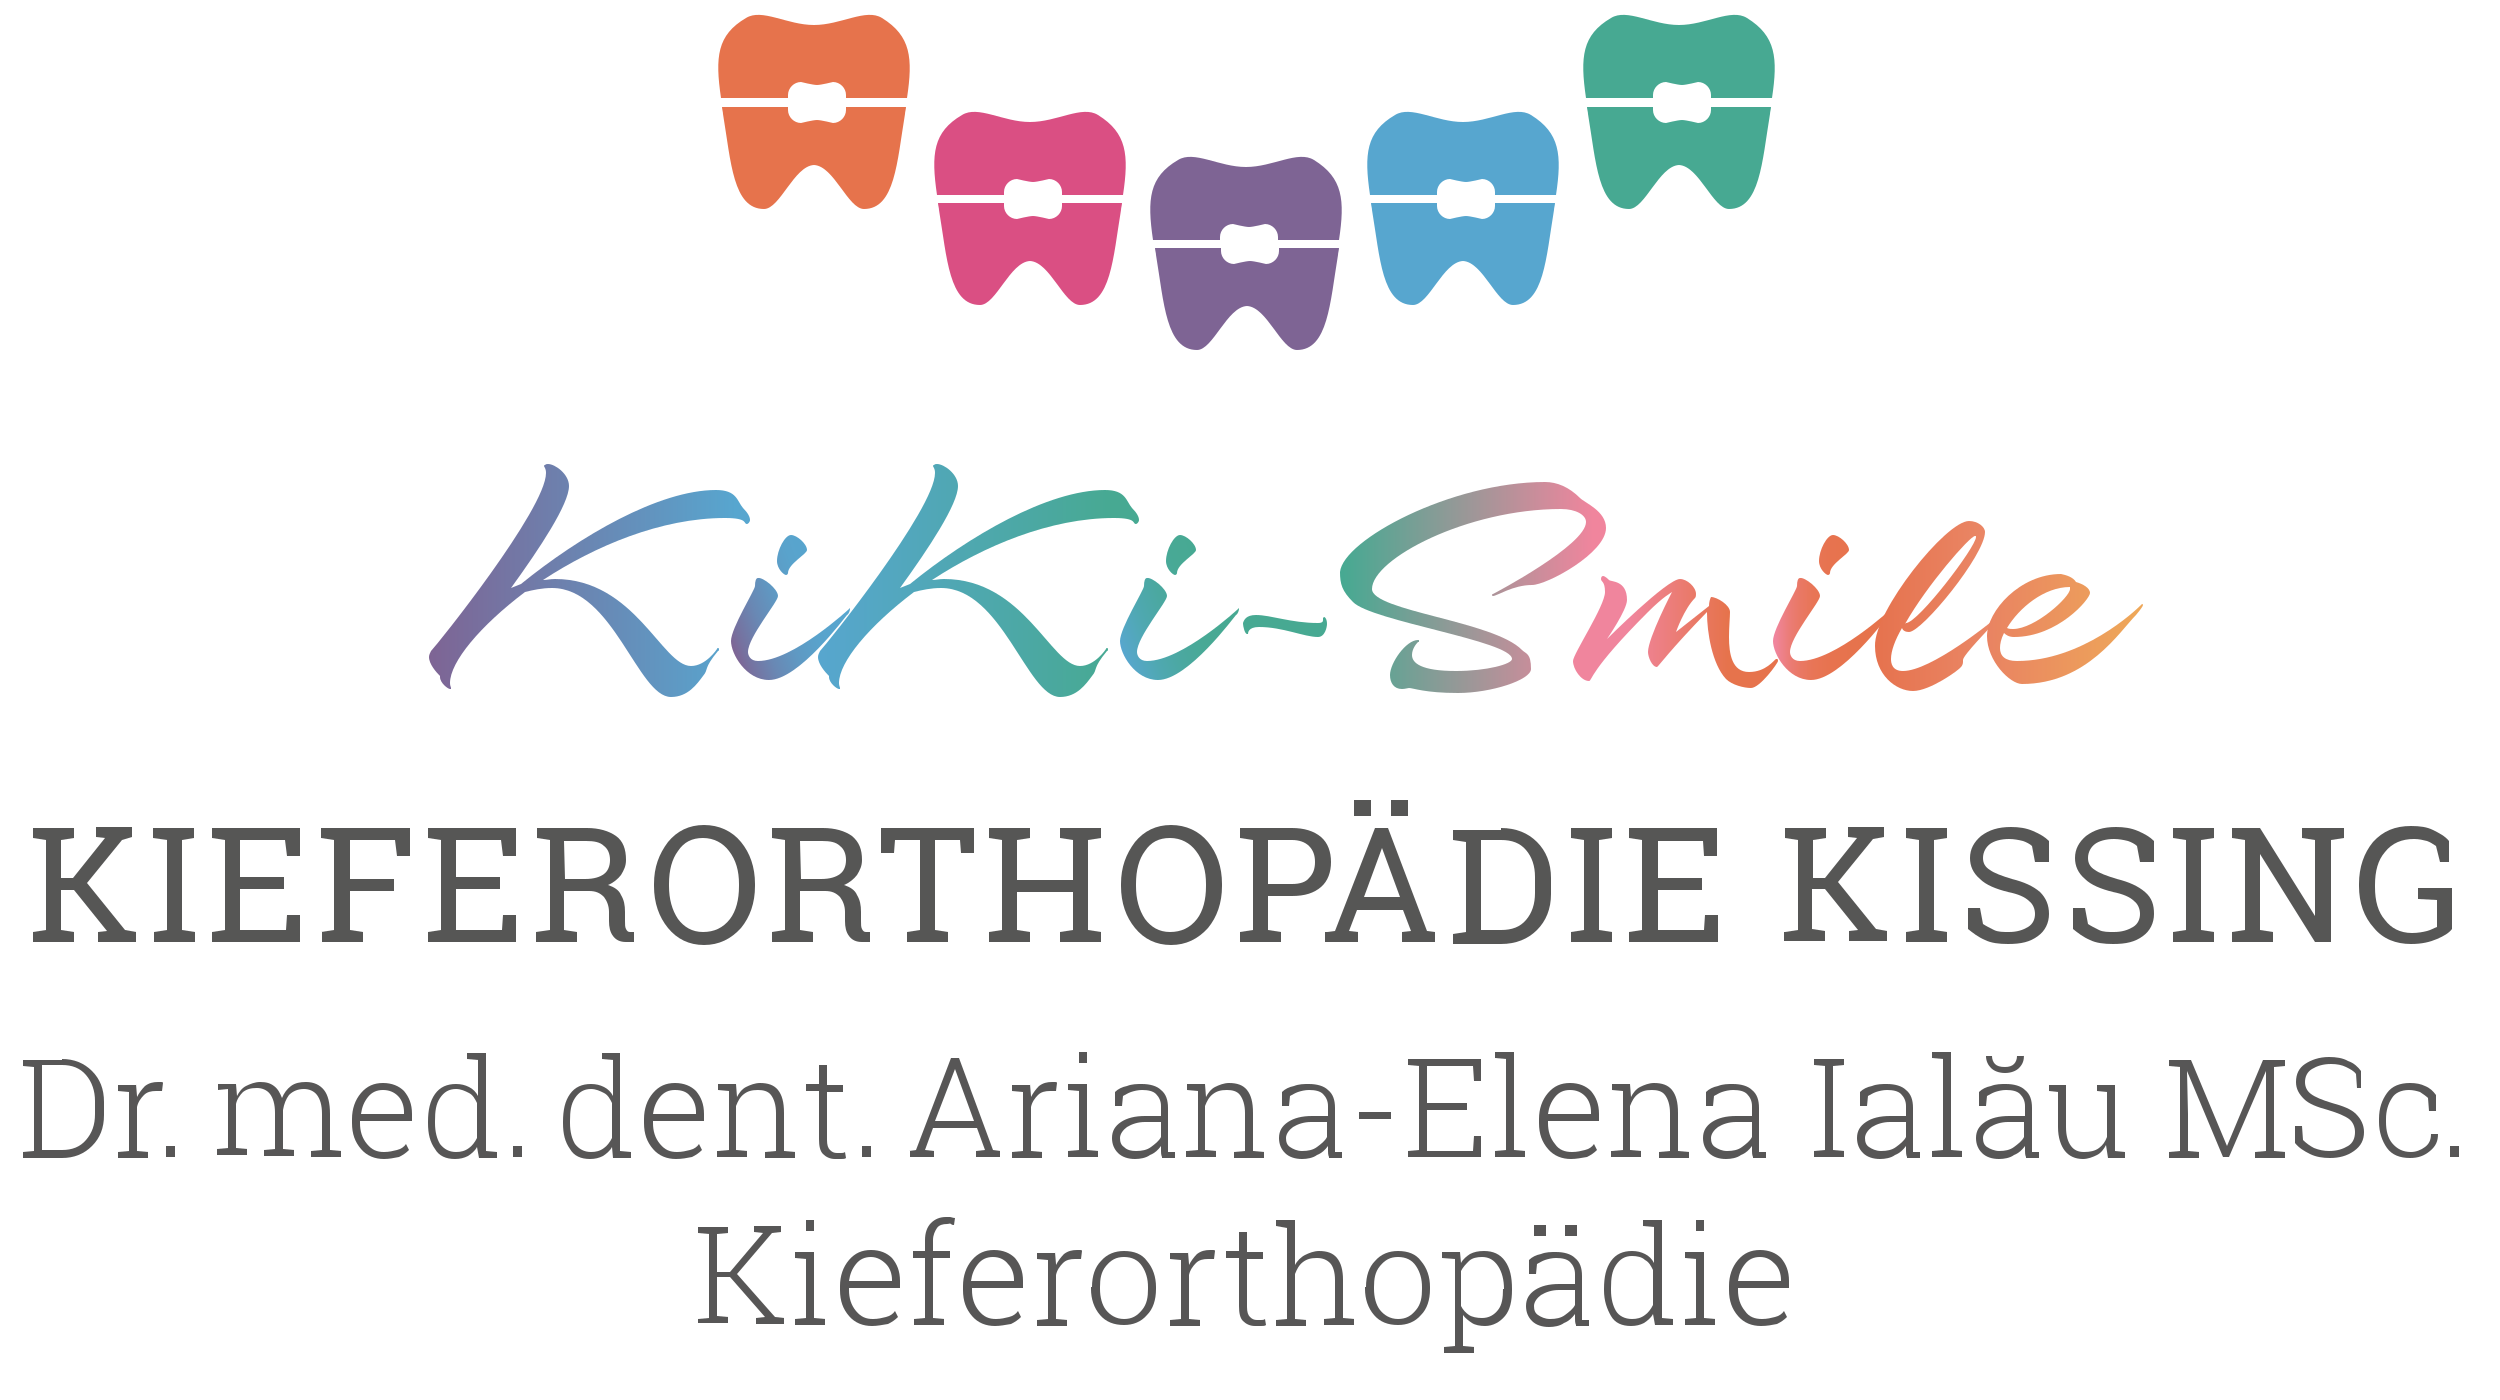 <?xml version="1.0" encoding="UTF-8"?>
<svg xmlns="http://www.w3.org/2000/svg" xmlns:xlink="http://www.w3.org/1999/xlink" version="1.1" id="uuid-6818b9d8-356e-4f40-9384-80e0ebcea53f" x="0px" y="0px" width="250px" height="140px" viewBox="0 0 250 140" style="enable-background:new 0 0 250 140;" xml:space="preserve">
<style type="text/css">
	.st0{fill:#E6734C;}
	.st1{fill:#DA4F83;}
	.st2{fill:#7E6494;}
	.st3{fill:#57A6CF;}
	.st4{fill:#47A992;}
	.st5{fill:#565655;}
	.st6{fill:url(#SVGID_1_);}
	.st7{fill:url(#SVGID_00000051379267076100657380000004222537211557649063_);}
	.st8{fill:url(#SVGID_00000175283923077735488070000006330485929799354802_);}
	.st9{fill:url(#SVGID_00000107590725109309226210000005856407675076148147_);}
	.st10{fill:url(#SVGID_00000147178258775119817470000003468618705011129530_);}
	.st11{fill:url(#SVGID_00000022541992965764128890000001151234066147288209_);}
	.st12{fill:url(#SVGID_00000005949186900858929800000003532752452371544246_);}
	.st13{fill:url(#SVGID_00000086662407534570023920000005723050239086520975_);}
	.st14{fill:url(#SVGID_00000048499785632480490080000007667677229602980792_);}
	.st15{fill:#575656;}
</style>
<path class="st0" d="M78.8,9.8V9.5c0-0.7,0.6-1.3,1.3-1.3c0,0,1.2,0.3,1.6,0.3s1.6-0.3,1.6-0.3c0.7,0,1.3,0.6,1.3,1.3v0.3h6.1  c0.6-4,0.4-6.2-2.5-8c-1.6-1-4.1,0.7-6.8,0.7s-5.2-1.7-6.8-0.7c-2.9,1.7-3.1,3.9-2.5,8H78.8z"></path>
<path class="st0" d="M84.6,10.7V11c0,0.7-0.6,1.3-1.3,1.3c0,0-1.2-0.3-1.6-0.3s-1.6,0.3-1.6,0.3c-0.7,0-1.3-0.6-1.3-1.3v-0.3h-6.6  c0,0.2,0.1,0.5,0.1,0.7c0.8,4.8,1,9.5,4.1,9.5c1.6,0,3-4.3,5-4.4c2,0.1,3.4,4.4,5,4.4c3.1,0,3.3-4.7,4.1-9.5c0-0.2,0.1-0.5,0.1-0.7  C90.6,10.7,84.6,10.7,84.6,10.7z"></path>
<path class="st1" d="M100.4,19.5v-0.3c0-0.7,0.6-1.3,1.3-1.3c0,0,1.2,0.3,1.6,0.3s1.6-0.3,1.6-0.3c0.7,0,1.3,0.6,1.3,1.3v0.3h6.1  c0.6-4,0.4-6.2-2.5-8c-1.6-1-4.1,0.7-6.8,0.7s-5.2-1.7-6.8-0.7c-2.9,1.7-3.1,3.9-2.5,8H100.4z"></path>
<path class="st1" d="M106.2,20.3v0.3c0,0.7-0.6,1.3-1.3,1.3c0,0-1.2-0.3-1.6-0.3s-1.6,0.3-1.6,0.3c-0.7,0-1.3-0.6-1.3-1.3v-0.3h-6.6  c0,0.2,0.1,0.5,0.1,0.7c0.8,4.8,1,9.5,4.1,9.5c1.6,0,3-4.3,5-4.4c2,0.1,3.4,4.4,5,4.4c3.1,0,3.3-4.7,4.1-9.5c0-0.2,0.1-0.5,0.1-0.7  C112.2,20.3,106.2,20.3,106.2,20.3z"></path>
<path class="st2" d="M122,24v-0.3c0-0.7,0.6-1.3,1.3-1.3c0,0,1.2,0.3,1.6,0.3s1.6-0.3,1.6-0.3c0.7,0,1.3,0.6,1.3,1.3V24h6.1  c0.6-4,0.4-6.2-2.5-8c-1.6-1-4.1,0.7-6.8,0.7s-5.2-1.7-6.8-0.7c-2.9,1.7-3.1,3.9-2.5,8H122z"></path>
<path class="st2" d="M127.9,24.8v0.3c0,0.7-0.6,1.3-1.3,1.3c0,0-1.2-0.3-1.6-0.3s-1.6,0.3-1.6,0.3c-0.7,0-1.3-0.6-1.3-1.3v-0.3h-6.6  c0,0.2,0.1,0.5,0.1,0.7c0.8,4.8,1,9.5,4.1,9.5c1.6,0,3-4.3,5-4.4c2,0.1,3.4,4.4,5,4.4c3.1,0,3.3-4.7,4.1-9.5c0-0.2,0.1-0.5,0.1-0.7  C133.9,24.8,127.9,24.8,127.9,24.8z"></path>
<path class="st3" d="M143.7,19.5v-0.3c0-0.7,0.6-1.3,1.3-1.3c0,0,1.2,0.3,1.6,0.3s1.6-0.3,1.6-0.3c0.7,0,1.3,0.6,1.3,1.3v0.3h6.1  c0.6-4,0.4-6.2-2.5-8c-1.6-1-4.1,0.7-6.8,0.7s-5.2-1.7-6.8-0.7c-2.9,1.7-3.1,3.9-2.5,8H143.7L143.7,19.5z"></path>
<path class="st3" d="M149.5,20.3v0.3c0,0.7-0.6,1.3-1.3,1.3c0,0-1.2-0.3-1.6-0.3s-1.6,0.3-1.6,0.3c-0.7,0-1.3-0.6-1.3-1.3v-0.3h-6.6  c0,0.2,0.1,0.5,0.1,0.7c0.8,4.8,1,9.5,4.1,9.5c1.6,0,3-4.3,5-4.4c2,0.1,3.4,4.4,5,4.4c3.1,0,3.3-4.7,4.1-9.5c0-0.2,0.1-0.5,0.1-0.7  H149.5z"></path>
<path class="st4" d="M165.3,9.8V9.5c0-0.7,0.6-1.3,1.3-1.3c0,0,1.2,0.3,1.6,0.3s1.6-0.3,1.6-0.3c0.7,0,1.3,0.6,1.3,1.3v0.3h6.1  c0.6-4,0.4-6.2-2.5-8c-1.6-1-4.1,0.7-6.8,0.7s-5.2-1.7-6.8-0.7c-2.9,1.7-3.1,3.9-2.5,8H165.3L165.3,9.8z"></path>
<path class="st4" d="M171.1,10.7V11c0,0.7-0.6,1.3-1.3,1.3c0,0-1.2-0.3-1.6-0.3s-1.6,0.3-1.6,0.3c-0.7,0-1.3-0.6-1.3-1.3v-0.3h-6.6  c0,0.2,0.1,0.5,0.1,0.7c0.8,4.8,1,9.5,4.1,9.5c1.6,0,3-4.3,5-4.4c2,0.1,3.4,4.4,5,4.4c3.1,0,3.3-4.7,4.1-9.5c0-0.2,0.1-0.5,0.1-0.7  H171.1z"></path>
<path class="st5" d="M3.3,93.2L4.6,93v-9l-1.3-0.2v-1h4.1v1L6.1,84v3.8h1.2l3.2-4l-0.9-0.1v-1h3.6v1l-1,0.3l-3.5,4.3l3.8,4.7  l1.1,0.2v1H9.8v-1l0.9-0.1L7.4,89H6.1v4l1.3,0.2v1H3.3V93.2z"></path>
<path class="st5" d="M15.3,83.8v-1h4.1v1L18.2,84v9l1.3,0.2v1h-4.1v-1l1.3-0.2v-9C16.7,84,15.3,83.8,15.3,83.8z"></path>
<path class="st5" d="M21.2,94.2v-1l1.3-0.2v-9l-1.3-0.2v-1H30v2.8h-1.3L28.5,84H24v3.7h4.4v1.2H24V93h4.6l0.1-1.5H30v2.7H21.2z"></path>
<path class="st5" d="M32.1,93.2l1.3-0.2v-9l-1.3-0.2v-1H41v2.8h-1.3L39.5,84H35v3.9h4.4v1.2H35V93l1.3,0.2v1h-4.1v-1H32.1z"></path>
<path class="st5" d="M42.8,94.2v-1l1.3-0.2v-9l-1.3-0.2v-1h8.8v2.8h-1.3L50.1,84h-4.5v3.7H50v1.2h-4.4V93h4.6l0.1-1.5h1.3v2.7  C51.6,94.2,42.8,94.2,42.8,94.2z"></path>
<path class="st5" d="M58.7,82.8c1.2,0,2.2,0.3,2.9,0.8s1,1.3,1,2.4c0,0.6-0.2,1-0.5,1.5c-0.3,0.4-0.8,0.8-1.3,1  c0.6,0.2,1.1,0.5,1.3,1c0.3,0.5,0.4,1,0.4,1.7v0.9c0,0.4,0,0.6,0.1,0.8c0.1,0.2,0.2,0.3,0.4,0.3h0.4v1h-0.8c-0.6,0-1-0.2-1.3-0.6  s-0.4-0.9-0.4-1.5v-0.9c0-0.6-0.2-1.1-0.5-1.5c-0.4-0.4-0.8-0.6-1.5-0.6h-2.5V93l1.3,0.2v1h-4.1v-1L55,93v-9l-1.3-0.2v-1H58.7  L58.7,82.8z M56.5,87.9h2c0.9,0,1.5-0.2,1.9-0.5S61,86.6,61,86s-0.2-1.1-0.6-1.4c-0.4-0.4-1-0.5-1.8-0.5h-2.2L56.5,87.9L56.5,87.9z"></path>
<path class="st5" d="M75.5,88.6c0,1.7-0.5,3.1-1.4,4.2c-1,1.1-2.2,1.7-3.7,1.7s-2.7-0.6-3.6-1.7s-1.4-2.5-1.4-4.2v-0.2  c0-1.7,0.5-3,1.4-4.2c0.9-1.1,2.1-1.7,3.6-1.7s2.8,0.6,3.7,1.7s1.4,2.5,1.4,4.2V88.6z M73.9,88.4c0-1.3-0.3-2.4-1-3.3  c-0.6-0.8-1.5-1.3-2.6-1.3s-1.9,0.4-2.5,1.3c-0.6,0.8-0.9,1.9-0.9,3.3v0.2c0,1.3,0.3,2.4,0.9,3.3c0.6,0.8,1.4,1.3,2.5,1.3  s2-0.4,2.7-1.3c0.6-0.8,0.9-1.9,0.9-3.3V88.4z"></path>
<path class="st5" d="M82.3,82.8c1.2,0,2.2,0.3,2.9,0.8c0.7,0.6,1,1.3,1,2.4c0,0.6-0.2,1-0.5,1.5c-0.3,0.4-0.8,0.8-1.3,1  c0.6,0.2,1.1,0.5,1.3,1c0.3,0.5,0.4,1,0.4,1.7v0.9c0,0.4,0,0.6,0.1,0.8c0.1,0.2,0.2,0.3,0.4,0.3H87v1h-0.8c-0.6,0-1-0.2-1.3-0.6  s-0.4-0.9-0.4-1.5v-0.9c0-0.6-0.2-1.1-0.5-1.5c-0.4-0.4-0.8-0.6-1.5-0.6H80V93l1.3,0.2v1h-4.1v-1l1.3-0.2v-9l-1.3-0.2v-1H82.3  L82.3,82.8z M80.1,87.9h2c0.9,0,1.5-0.2,1.9-0.5s0.6-0.8,0.6-1.4s-0.2-1.1-0.6-1.4c-0.4-0.4-1-0.5-1.8-0.5H80L80.1,87.9L80.1,87.9z"></path>
<path class="st5" d="M97.4,82.8v2.5h-1.3L96,84h-2.5v9l1.3,0.2v1h-4.1v-1L92,93v-9h-2.5l-0.1,1.3h-1.3v-2.5H97.4z"></path>
<path class="st5" d="M98.9,83.8v-1h4.1v1l-1.3,0.2v4h5.6v-4l-1.3-0.2v-1h4.1v1l-1.3,0.2v9l1.3,0.2v1H106v-1l1.3-0.2v-3.8h-5.6V93  l1.3,0.2v1h-4.1v-1l1.3-0.2v-9L98.9,83.8z"></path>
<path class="st5" d="M122.2,88.6c0,1.7-0.5,3.1-1.4,4.2c-1,1.1-2.2,1.7-3.7,1.7s-2.7-0.6-3.6-1.7s-1.4-2.5-1.4-4.2v-0.2  c0-1.7,0.5-3,1.4-4.2c0.9-1.1,2.1-1.7,3.6-1.7s2.8,0.6,3.7,1.7s1.4,2.5,1.4,4.2V88.6z M120.6,88.4c0-1.3-0.3-2.4-1-3.3  c-0.6-0.8-1.5-1.3-2.6-1.3s-1.9,0.4-2.5,1.3c-0.6,0.8-0.9,1.9-0.9,3.3v0.2c0,1.3,0.3,2.4,0.9,3.3c0.6,0.8,1.4,1.3,2.5,1.3  s2-0.4,2.7-1.3c0.6-0.8,0.9-1.9,0.9-3.3V88.4z"></path>
<path class="st5" d="M129.2,82.8c1.2,0,2.2,0.3,2.9,0.9s1,1.5,1,2.5s-0.3,1.9-1,2.5s-1.6,0.9-2.9,0.9h-2.4V93l1.3,0.2v1H124v-1  l1.3-0.2v-9l-1.3-0.2v-1H129.2z M126.8,88.4h2.4c0.8,0,1.4-0.2,1.7-0.6c0.4-0.4,0.6-0.9,0.6-1.6s-0.2-1.2-0.6-1.6  c-0.4-0.4-1-0.6-1.7-0.6h-2.4C126.8,84,126.8,88.4,126.8,88.4z"></path>
<path class="st5" d="M132.7,93.2l0.8-0.1l4-10.3h1.3l3.9,10.3l0.8,0.1v1h-3.3v-1l0.9-0.1l-0.8-2.1h-4.6l-0.8,2.1l0.9,0.1v1h-3.3v-1  H132.7L132.7,93.2z M137.1,81.6h-1.7V80h1.7V81.6z M136.4,89.7h3.6l-1.8-4.9l0,0L136.4,89.7z M140.8,81.6h-1.7V80h1.7V81.6z"></path>
<path class="st5" d="M150.1,82.8c1.5,0,2.7,0.5,3.6,1.4c0.9,0.9,1.4,2.1,1.4,3.6v1.6c0,1.5-0.5,2.7-1.4,3.6s-2.1,1.4-3.6,1.4h-4.8  v-1l1.3-0.2v-9l-1.3-0.2v-1h4.8C150.1,83,150.1,82.8,150.1,82.8z M148.1,84v9h2c1.1,0,1.9-0.3,2.5-1s0.9-1.6,0.9-2.7v-1.6  c0-1.1-0.3-2-0.9-2.7c-0.6-0.7-1.4-1-2.5-1C150.1,84,148.1,84,148.1,84z"></path>
<path class="st5" d="M157.1,83.8v-1h4.1v1l-1.3,0.2v9l1.3,0.2v1h-4.1v-1l1.3-0.2v-9L157.1,83.8z"></path>
<path class="st5" d="M162.9,94.2v-1l1.3-0.2v-9l-1.3-0.2v-1h8.8v2.8h-1.3l-0.1-1.5h-4.5v3.7h4.4V89h-4.4v4h4.6l0.1-1.5h1.3v2.7  H162.9L162.9,94.2z"></path>
<path class="st5" d="M178.5,93.2l1.3-0.2v-9l-1.3-0.2v-1h4.1v1l-1.3,0.2v3.8h1.2l3.2-4l-0.9-0.1v-1h3.6v1l-1.1,0.2l-3.5,4.3l3.8,4.7  l1.1,0.2v1h-3.8v-1l0.9-0.1l-3.3-4.1h-1.3v4l1.3,0.2v1h-4.1v-0.9H178.5z"></path>
<path class="st5" d="M190.6,83.8v-1h4.1v1l-1.3,0.2v9l1.3,0.2v1h-4.1v-1l1.3-0.2v-9L190.6,83.8z"></path>
<path class="st5" d="M204.7,86.2h-1.2l-0.3-1.6c-0.2-0.2-0.6-0.4-0.9-0.5c-0.4-0.1-0.9-0.2-1.4-0.2c-0.8,0-1.5,0.2-1.9,0.5  s-0.7,0.8-0.7,1.4c0,0.5,0.2,0.9,0.7,1.2c0.4,0.3,1.2,0.6,2.2,0.9c1.2,0.3,2.1,0.7,2.8,1.3c0.6,0.6,0.9,1.3,0.9,2.2  s-0.4,1.7-1.1,2.2c-0.8,0.6-1.7,0.8-3,0.8c-0.9,0-1.7-0.1-2.3-0.4c-0.7-0.3-1.2-0.7-1.7-1.1v-2.1h1.2l0.3,1.6  c0.3,0.2,0.7,0.4,1.1,0.6s0.9,0.2,1.5,0.2c0.8,0,1.4-0.2,1.9-0.5s0.7-0.8,0.7-1.3s-0.2-1-0.6-1.3c-0.4-0.4-1.1-0.7-2.1-0.9  c-1.2-0.3-2.2-0.7-2.8-1.3c-0.7-0.6-1-1.3-1-2.1c0-0.9,0.4-1.6,1.1-2.2c0.8-0.6,1.7-0.9,3-0.9c0.8,0,1.5,0.1,2.2,0.4s1.2,0.6,1.6,1  v2.1C204.9,86.2,204.7,86.2,204.7,86.2z"></path>
<path class="st5" d="M215.2,86.2H214l-0.3-1.6c-0.2-0.2-0.6-0.4-0.9-0.5c-0.4-0.1-0.9-0.2-1.4-0.2c-0.8,0-1.5,0.2-1.9,0.5  s-0.7,0.8-0.7,1.4c0,0.5,0.2,0.9,0.7,1.2c0.4,0.3,1.2,0.6,2.2,0.9c1.2,0.3,2.1,0.7,2.8,1.3s0.9,1.3,0.9,2.2s-0.4,1.7-1.1,2.2  c-0.8,0.6-1.7,0.8-3,0.8c-0.9,0-1.7-0.1-2.3-0.4c-0.7-0.3-1.2-0.7-1.7-1.1v-2.1h1.2l0.3,1.6c0.3,0.2,0.7,0.4,1.1,0.6  s0.9,0.2,1.5,0.2c0.8,0,1.4-0.2,1.9-0.5s0.7-0.8,0.7-1.3s-0.2-1-0.6-1.3c-0.4-0.4-1.1-0.7-2.1-0.9c-1.2-0.3-2.2-0.7-2.8-1.3  c-0.7-0.6-1-1.3-1-2.1c0-0.9,0.4-1.6,1.1-2.2c0.8-0.6,1.7-0.9,3-0.9c0.8,0,1.5,0.1,2.2,0.4s1.2,0.6,1.6,1v2.1  C215.4,86.2,215.2,86.2,215.2,86.2z"></path>
<path class="st5" d="M217.3,83.8v-1h4.1v1l-1.3,0.2v9l1.3,0.2v1h-4.1v-1l1.3-0.2v-9L217.3,83.8z"></path>
<path class="st5" d="M234.4,82.8v1l-1.3,0.2v10.2h-1.6l-5.5-8.8l0,0V93l1.3,0.2v1h-4.1v-1l1.3-0.2v-9l-1.3-0.2v-1h2.8l5.5,8.8l0,0  V84l-1.3-0.2v-1H234.4L234.4,82.8z"></path>
<path class="st5" d="M245.2,92.9c-0.3,0.4-0.8,0.7-1.5,1s-1.5,0.5-2.6,0.5c-1.5,0-2.8-0.5-3.7-1.6c-1-1.1-1.5-2.5-1.5-4.2v-0.2  c0-1.7,0.5-3.1,1.4-4.2c1-1.1,2.2-1.6,3.8-1.6c0.9,0,1.6,0.1,2.2,0.4c0.6,0.3,1.2,0.6,1.6,1.1v2.1H244l-0.4-1.6  c-0.3-0.2-0.6-0.4-0.9-0.5c-0.4-0.1-0.8-0.2-1.3-0.2c-1.2,0-2.2,0.4-2.9,1.3c-0.7,0.8-1,1.9-1,3.3v0.2c0,1.4,0.3,2.5,1,3.3  c0.6,0.8,1.5,1.3,2.7,1.3c0.6,0,1.1-0.1,1.5-0.2s0.7-0.3,1-0.4V90l-1.9-0.1v-1.1h3.4L245.2,92.9L245.2,92.9L245.2,92.9z"></path>
<linearGradient id="SVGID_1_" gradientUnits="userSpaceOnUse" x1="42.9" y1="-23.95" x2="75.24" y2="-23.95" gradientTransform="matrix(1 0 0 1 0 82)">
	<stop offset="0" style="stop-color:#7E6494"></stop>
	<stop offset="0.95" style="stop-color:#57A6CF"></stop>
</linearGradient>
<path class="st6" d="M69.1,66.6c1.5,0,2.6-1.7,2.6-1.7c0-0.1,0.1-0.1,0.1-0.1c0.1,0,0.1,0.1,0.1,0.1c0,0.1,0,0.2-0.1,0.2  c-1.5,1.8-0.9,1.8-1.5,2.5c-0.6,0.8-1.5,2.1-3.2,2.1c-3.3,0-5.8-10.9-11.9-10.9c-1,0-1.9,0.2-2.7,0.4c-4.5,3.4-7.5,7-7.5,9.1  c0,0.3,0.1,0.4,0.1,0.5v0.1H45c-0.2,0-1-0.6-1-1.2v-0.1c-0.4-0.4-1.1-1.2-1.1-1.9c0-0.2,0.1-0.4,0.2-0.6  c0.6-0.6,11.5-14.2,11.5-17.8c0-0.5-0.2-0.6-0.2-0.7c0,0,0-0.1,0.1-0.1c0.1-0.1,0.2-0.1,0.3-0.1c0.7,0,2.1,1,2.1,2.2  c0,1.8-2.9,6.2-5.8,10.2l1-0.4C58,53.6,65.9,49,71.6,49c2.1,0,2.1,1.1,2.7,1.8c0.5,0.5,0.7,0.9,0.7,1.2c0,0.2-0.2,0.4-0.3,0.4  c-0.4,0,0.2-0.6-2.2-0.6c-6.4,0-13,2.8-18.2,6.2c0.4,0,0.7-0.1,1.2-0.1C63.5,57.9,66.2,66.6,69.1,66.6L69.1,66.6z"></path>
<linearGradient id="SVGID_00000165212711825559561870000014754731146461039265_" gradientUnits="userSpaceOnUse" x1="72.5" y1="-19.179" x2="84.207" y2="-23.438" gradientTransform="matrix(1 0 0 1 0 82)">
	<stop offset="0" style="stop-color:#7E6494"></stop>
	<stop offset="8.000000e-02" style="stop-color:#76719F"></stop>
	<stop offset="0.27" style="stop-color:#6988B4"></stop>
	<stop offset="0.47" style="stop-color:#5F99C3"></stop>
	<stop offset="0.68" style="stop-color:#59A3CC"></stop>
	<stop offset="0.95" style="stop-color:#57A6CF"></stop>
</linearGradient>
<path style="fill:url(#SVGID_00000165212711825559561870000014754731146461039265_);" d="M77.8,59.6c0,0.6-3,4.1-3,5.6  c0,0.3,0.2,0.9,1,0.9c3.5,0,9.1-5.2,9.1-5.2l0.1-0.1v0.1c0,0.1-0.1,0.5-0.3,0.6c-0.2,0.2-4.8,6.5-7.8,6.5c-2.3,0-3.8-2.6-3.8-3.9  s2.4-5.1,2.4-5.5c0-0.5,0.1-0.8,0.3-0.8C76.3,57.7,77.8,58.9,77.8,59.6z M79.1,53.5c0.6,0,1.6,0.9,1.6,1.5c0,0.4-1.9,1.4-1.9,2.3  c0,0.1-0.1,0.2-0.2,0.2c-0.2,0-0.9-0.6-0.9-1.4C77.7,55,78.5,53.5,79.1,53.5z"></path>
<linearGradient id="SVGID_00000018199361747254179910000016915820667725282709_" gradientUnits="userSpaceOnUse" x1="81.8" y1="-23.95" x2="114.14" y2="-23.95" gradientTransform="matrix(1 0 0 1 0 82)">
	<stop offset="0" style="stop-color:#57A6CF"></stop>
	<stop offset="0.91" style="stop-color:#47A992"></stop>
</linearGradient>
<path style="fill:url(#SVGID_00000018199361747254179910000016915820667725282709_);" d="M108,66.6c1.5,0,2.6-1.7,2.6-1.7  c0-0.1,0.1-0.1,0.1-0.1c0.1,0,0.1,0.1,0.1,0.1c0,0.1,0,0.2-0.1,0.2c-1.5,1.8-0.9,1.8-1.5,2.5c-0.6,0.8-1.5,2.1-3.2,2.1  c-3.3,0-5.8-10.9-11.9-10.9c-1,0-1.9,0.2-2.7,0.4c-4.5,3.4-7.5,7-7.5,9.1c0,0.3,0.1,0.4,0.1,0.5v0.1h-0.1c-0.2,0-1-0.6-1-1.2v-0.1  c-0.4-0.4-1.1-1.2-1.1-1.9c0-0.2,0.1-0.4,0.2-0.6c0.6-0.6,11.5-14.2,11.5-17.8c0-0.5-0.2-0.6-0.2-0.7c0,0,0-0.1,0.1-0.1  c0.1-0.1,0.2-0.1,0.3-0.1c0.7,0,2.1,1,2.1,2.2c0,1.8-2.9,6.2-5.8,10.2l1-0.4c5.9-4.8,13.8-9.4,19.5-9.4c2.1,0,2.1,1.1,2.7,1.8  c0.5,0.5,0.7,0.9,0.7,1.2c0,0.2-0.2,0.4-0.3,0.4c-0.4,0,0.2-0.6-2.2-0.6c-6.4,0-13,2.8-18.2,6.2c0.4,0,0.7-0.1,1.2-0.1  C102.4,57.9,105.1,66.6,108,66.6z"></path>
<linearGradient id="SVGID_00000045583845987125762180000009978915027025943992_" gradientUnits="userSpaceOnUse" x1="111.409" y1="-19.182" x2="123.116" y2="-23.441" gradientTransform="matrix(1 0 0 1 0 82)">
	<stop offset="0" style="stop-color:#57A6CF"></stop>
	<stop offset="4.000000e-02" style="stop-color:#56A7C8"></stop>
	<stop offset="0.23" style="stop-color:#4FA8B1"></stop>
	<stop offset="0.43" style="stop-color:#4BA8A0"></stop>
	<stop offset="0.64" style="stop-color:#48A995"></stop>
	<stop offset="0.91" style="stop-color:#47A992"></stop>
</linearGradient>
<path style="fill:url(#SVGID_00000045583845987125762180000009978915027025943992_);" d="M116.7,59.6c0,0.6-3,4.1-3,5.6  c0,0.3,0.2,0.9,1,0.9c3.5,0,9.1-5.2,9.1-5.2l0.1-0.1v0.1c0,0.1-0.1,0.5-0.3,0.6c-0.2,0.2-4.8,6.5-7.8,6.5c-2.3,0-3.8-2.6-3.8-3.9  s2.4-5.1,2.4-5.5c0-0.5,0.1-0.8,0.3-0.8C115.2,57.7,116.7,58.9,116.7,59.6z M118,53.5c0.6,0,1.6,0.9,1.6,1.5c0,0.4-1.9,1.4-1.9,2.3  c0,0.1-0.1,0.2-0.2,0.2c-0.2,0-0.9-0.6-0.9-1.4C116.6,55,117.4,53.5,118,53.5z"></path>
<path class="st4" d="M125.6,61.5c1.5,0,3.5,0.8,6.2,0.8c0.5,0,0.5-0.2,0.5-0.3v-0.2l0.1-0.1c0.1,0,0.3,0.2,0.3,0.7  c0,0.3-0.2,1.3-0.9,1.3c-1.4,0-3.5-1-5.9-1c-1.1,0-1.1,0.6-1.1,0.7h-0.1c-0.2,0-0.4-0.7-0.4-1.1C124.4,62,124.6,61.5,125.6,61.5  L125.6,61.5z"></path>
<linearGradient id="SVGID_00000026165382415275334200000002192356702902719900_" gradientUnits="userSpaceOnUse" x1="134.31" y1="-23.25" x2="160.64" y2="-23.25" gradientTransform="matrix(1 0 0 1 0 82)">
	<stop offset="0" style="stop-color:#47A992"></stop>
	<stop offset="0.95" style="stop-color:#F0859D"></stop>
</linearGradient>
<path style="fill:url(#SVGID_00000026165382415275334200000002192356702902719900_);" d="M154.5,48.2c1.2,0,2.4,0.5,3.5,1.6  c0.5,0.5,2.6,1.3,2.6,3c0,2.5-5.9,5.7-7.4,5.7c-1.9,0-3.5,1.1-3.9,1.1c0,0-0.1,0-0.1-0.1c0,0,0-0.1,0.1-0.1c0.2-0.1,9.3-4.9,9.3-7.2  c0-0.7-1-1.3-2.5-1.3c-9.4,0-18.9,5-18.9,8c0,2.2,12.2,3.2,15,6.1c0.4,0.4,0.9,0.3,0.9,1.9c0,1.1-4,2.4-7.3,2.4s-4.5-0.5-4.9-0.5  c-0.1,0-0.4,0.1-0.7,0.1c-0.8,0-1.2-0.6-1.2-1.4c0-1.2,1.6-3.5,2.8-3.5c0.1,0,0.1,0,0.1,0.1s0,0.1-0.1,0.1c-0.2,0.2-0.6,0.7-0.6,1.3  c0,0.8,0.9,1.6,4.4,1.6c3.1,0,5.6-0.7,5.6-1.2c0-1.8-14.1-3.8-15.9-5.7c-1.1-1.1-1.3-1.8-1.3-3C134.3,54,145.1,48.2,154.5,48.2  L154.5,48.2z"></path>
<linearGradient id="SVGID_00000030467536128918561470000011087626295010709390_" gradientUnits="userSpaceOnUse" x1="157.1" y1="-18.8" x2="177.72" y2="-18.8" gradientTransform="matrix(1 0 0 1 0 82)">
	<stop offset="0.28" style="stop-color:#F0859D"></stop>
	<stop offset="0.76" style="stop-color:#E6734C"></stop>
</linearGradient>
<path style="fill:url(#SVGID_00000030467536128918561470000011087626295010709390_);" d="M171.1,59.7c0.6,0,1.9,0.8,1.9,1.5  c0,0.5-0.1,1.5-0.1,2.5c0,1.7,0.3,3.5,2,3.5s2.5-1.2,2.7-1.3h0.1c0.1,0,0.1,0.1,0.1,0.2c0,0.2-1.8,2.7-2.7,2.7  c-0.7,0-1.9-0.3-2.5-0.9c-1.4-1.5-1.9-4.7-1.9-6.6v-0.1c-3.7,3.8-4.9,5.5-5,5.5c-0.5,0-0.9-1-0.9-1.5c0-1.4,2.4-6,2.4-6  c-0.1,0.1-0.8,0.4-2.4,2c-5.9,5.9-5.6,6.9-5.9,6.9c-0.8,0-1.6-1.2-1.6-2c0-0.7,3.2-5.5,3.2-6.9c0-1.1-0.4-1-0.4-1.3  c0-0.2,0.1-0.3,0.2-0.3c0.2,0,0.5,0.3,0.6,0.4c0.2,0.2,1.8,0,1.8,2c0,1-2,3.9-2,3.9s6-6,7.3-6c0.7,0,1.6,0.8,1.6,1.5  c0,0.1,0,0.3-0.1,0.4c-1.1,1.1-1.9,3.4-1.9,3.4s2.4-1.9,3.3-2.6C170.9,60.2,171,59.9,171.1,59.7C171,59.7,171,59.7,171.1,59.7  L171.1,59.7z"></path>
<linearGradient id="SVGID_00000163034338470420394960000016872827171942721158_" gradientUnits="userSpaceOnUse" x1="177.3" y1="-21.25" x2="189.22" y2="-21.25" gradientTransform="matrix(1 0 0 1 0 82)">
	<stop offset="2.000000e-02" style="stop-color:#F0859D"></stop>
	<stop offset="6.000000e-02" style="stop-color:#EE828F"></stop>
	<stop offset="0.14" style="stop-color:#EB7C76"></stop>
	<stop offset="0.23" style="stop-color:#E97864"></stop>
	<stop offset="0.34" style="stop-color:#E87556"></stop>
	<stop offset="0.48" style="stop-color:#E7734F"></stop>
	<stop offset="0.76" style="stop-color:#E6734C"></stop>
</linearGradient>
<path style="fill:url(#SVGID_00000163034338470420394960000016872827171942721158_);" d="M182,59.6c0,0.6-3,4.1-3,5.6  c0,0.3,0.2,0.9,1,0.9c3.5,0,9.1-5.2,9.1-5.2l0.1-0.1v0.1c0,0.1-0.1,0.5-0.3,0.6c-0.2,0.2-4.8,6.5-7.8,6.5c-2.3,0-3.8-2.6-3.8-3.9  s2.4-5.1,2.4-5.5c0-0.5,0.1-0.8,0.3-0.8C180.5,57.7,182,58.9,182,59.6z M183.3,53.5c0.6,0,1.6,0.9,1.6,1.5c0,0.4-1.9,1.4-1.9,2.3  c0,0.1-0.1,0.2-0.2,0.2c-0.2,0-0.9-0.6-0.9-1.4C181.9,55,182.7,53.5,183.3,53.5L183.3,53.5z"></path>
<linearGradient id="SVGID_00000034071274142218729380000011738582277584471725_" gradientUnits="userSpaceOnUse" x1="187.42" y1="-21.4" x2="199.31" y2="-21.4" gradientTransform="matrix(1 0 0 1 0 82)">
	<stop offset="5.000000e-02" style="stop-color:#E6734F"></stop>
	<stop offset="1" style="stop-color:#EA8867"></stop>
</linearGradient>
<path style="fill:url(#SVGID_00000034071274142218729380000011738582277584471725_);" d="M196.9,52.1c0.9,0,1.6,0.6,1.6,1.1  c0,2.3-6.3,10-7.6,10c-0.3,0-0.6-0.1-0.7-0.4c-0.7,1.2-1.1,2.3-1.1,3.1c0,0.4,0.1,1.2,1.2,1.2c2.8,0,8.8-4.9,8.8-4.9  c0-0.1,0.1-0.1,0.1-0.1s0.1,0,0.1,0.1s-0.1,0.2-0.1,0.3c-0.1,0.2-2.9,3-2.9,3.5v0.2c0,0.2-0.1,0.4-0.2,0.5c-0.2,0.3-3.1,2.4-4.8,2.4  s-3.8-1.6-3.8-4.5C187.4,61.1,194.6,52.1,196.9,52.1L196.9,52.1z M190.6,62.3c1.2,0,7-7.6,7-8.6c0-0.1,0-0.1-0.1-0.1  c-0.5,0-4.8,4.9-7,8.8L190.6,62.3L190.6,62.3z"></path>
<linearGradient id="SVGID_00000033367612936580660900000010972451440553183666_" gradientUnits="userSpaceOnUse" x1="198.7" y1="-19.1" x2="214.27" y2="-19.1" gradientTransform="matrix(1 0 0 1 0 82)">
	<stop offset="0" style="stop-color:#E98362"></stop>
	<stop offset="0.95" style="stop-color:#EEA759"></stop>
</linearGradient>
<path style="fill:url(#SVGID_00000033367612936580660900000010972451440553183666_);" d="M207.6,58.2c0.7,0.2,1.4,0.6,1.4,1.1  c0,0.6-3.2,4.4-7.6,4.4c-0.5,0-0.8-0.2-1-0.4c-0.3,0.6-0.4,1.1-0.4,1.5c0,0.8,0.5,1.3,1.7,1.3c6.5,0,11.8-5,12.4-5.6l0.1-0.1  c0,0,0.1,0,0.1,0.1s-0.2,0.4-0.7,1c-1.6,1.6-4.9,6.9-11.4,6.9c-1.2,0-3.5-2.3-3.5-4.8s3.3-6.2,7.4-6.2  C206.6,57.5,207.3,57.7,207.6,58.2z M207,58.7c-2.6,0-5.1,2.1-6.3,4.1c0.2,0.1,0.4,0.1,0.6,0.1c2.2,0,5.7-3.2,5.7-4  C207,58.9,207,58.7,207,58.7z"></path>
<g>
	<path class="st15" d="M6.2,105.9c1.2,0,2.2,0.4,3,1.2c0.8,0.8,1.2,1.8,1.2,3.1v1.3c0,1.3-0.4,2.3-1.2,3.1c-0.8,0.8-1.8,1.2-3,1.2   H2.3v-0.6l1.1-0.1v-8.4l-1.1-0.1v-0.6h1.1H6.2z M4.2,106.6v8.4h2c1,0,1.8-0.3,2.4-1c0.6-0.7,0.9-1.5,0.9-2.6v-1.3   c0-1-0.3-1.9-0.9-2.6c-0.6-0.7-1.4-1-2.4-1H4.2z"></path>
	<path class="st15" d="M13.6,108.4l0.1,1.2v0.1c0.2-0.4,0.5-0.8,0.8-1.1c0.4-0.3,0.8-0.4,1.3-0.4c0.1,0,0.2,0,0.3,0s0.2,0,0.2,0.1   l-0.1,0.8l-0.6,0c-0.5,0-0.9,0.1-1.2,0.4c-0.3,0.3-0.6,0.7-0.7,1.2v4.4l1.1,0.1v0.6h-3v-0.6l1.1-0.1v-5.9l-1.1-0.1v-0.6h1.1H13.6z"></path>
	<path class="st15" d="M17.5,115.7h-0.9v-1.1h0.9V115.7z"></path>
	<path class="st15" d="M21.8,109v-0.6h1.8l0.1,1.2c0.2-0.4,0.5-0.8,0.9-1c0.4-0.2,0.9-0.4,1.4-0.4c0.6,0,1,0.1,1.4,0.4   c0.4,0.3,0.6,0.7,0.8,1.2c0.2-0.5,0.5-0.9,0.9-1.2c0.4-0.3,0.9-0.4,1.5-0.4c0.8,0,1.4,0.3,1.8,0.8c0.4,0.5,0.6,1.3,0.6,2.4v3.6   l1.1,0.1v0.6h-3v-0.6l1.1-0.1v-3.6c0-0.9-0.2-1.5-0.5-1.9c-0.3-0.4-0.8-0.6-1.3-0.6c-0.6,0-1.1,0.2-1.5,0.6   c-0.3,0.4-0.5,0.9-0.6,1.5c0,0,0,0.1,0,0.1c0,0,0,0.1,0,0.1v3.7l1.1,0.1v0.6h-3v-0.6l1.1-0.1v-3.6c0-0.9-0.2-1.5-0.5-1.9   c-0.3-0.4-0.8-0.6-1.3-0.6c-0.6,0-1,0.1-1.4,0.4c-0.3,0.3-0.6,0.7-0.7,1.2v4.4l1.1,0.1v0.6h-3v-0.6l1.1-0.1v-5.9L21.8,109z"></path>
	<path class="st15" d="M38.4,115.9c-0.9,0-1.7-0.3-2.3-1c-0.6-0.7-0.9-1.5-0.9-2.6v-0.4c0-1,0.3-1.9,0.9-2.6s1.3-1,2.2-1   c0.9,0,1.6,0.3,2.1,0.8c0.5,0.6,0.8,1.3,0.8,2.3v0.7H36v0.2c0,0.8,0.2,1.5,0.7,2.1s1,0.8,1.7,0.8c0.5,0,0.9-0.1,1.3-0.2   c0.4-0.1,0.7-0.3,0.9-0.6l0.3,0.6c-0.3,0.3-0.6,0.5-1,0.7C39.4,115.8,38.9,115.9,38.4,115.9z M38.3,109c-0.6,0-1.1,0.2-1.5,0.7   s-0.6,1-0.7,1.7l0,0h4.3v-0.2c0-0.6-0.2-1.2-0.6-1.6C39.4,109.2,38.9,109,38.3,109z"></path>
	<path class="st15" d="M47.7,114.7c-0.2,0.4-0.6,0.7-0.9,0.9c-0.4,0.2-0.8,0.3-1.3,0.3c-0.9,0-1.6-0.3-2-1c-0.5-0.7-0.7-1.5-0.7-2.6   v-0.1c0-1.2,0.2-2.1,0.7-2.8c0.5-0.7,1.2-1,2.1-1c0.5,0,0.9,0.1,1.3,0.3c0.4,0.2,0.7,0.5,0.9,0.9v-3.6l-1.1-0.1v-0.6h1.1h0.8v9.8   l1.1,0.1v0.6h-1.8L47.7,114.7z M43.5,112.3c0,0.9,0.2,1.6,0.5,2.1c0.4,0.5,0.9,0.8,1.6,0.8c0.5,0,0.9-0.1,1.3-0.4   c0.3-0.2,0.6-0.6,0.8-1v-3.5c-0.2-0.4-0.4-0.8-0.8-1s-0.8-0.4-1.3-0.4c-0.7,0-1.2,0.3-1.6,0.9c-0.4,0.6-0.5,1.3-0.5,2.3V112.3z"></path>
	<path class="st15" d="M52.2,115.7h-0.9v-1.1h0.9V115.7z"></path>
	<path class="st15" d="M61.2,114.7c-0.2,0.4-0.6,0.7-0.9,0.9c-0.4,0.2-0.8,0.3-1.3,0.3c-0.9,0-1.6-0.3-2-1c-0.5-0.7-0.7-1.5-0.7-2.6   v-0.1c0-1.2,0.2-2.1,0.7-2.8c0.5-0.7,1.2-1,2.1-1c0.5,0,0.9,0.1,1.3,0.3c0.4,0.2,0.7,0.5,0.9,0.9v-3.6l-1.1-0.1v-0.6h1.1H62v9.8   l1.1,0.1v0.6h-1.8L61.2,114.7z M57,112.3c0,0.9,0.2,1.6,0.5,2.1c0.4,0.5,0.9,0.8,1.6,0.8c0.5,0,0.9-0.1,1.3-0.4   c0.3-0.2,0.6-0.6,0.8-1v-3.5c-0.2-0.4-0.4-0.8-0.8-1s-0.8-0.4-1.3-0.4c-0.7,0-1.2,0.3-1.6,0.9c-0.4,0.6-0.5,1.3-0.5,2.3V112.3z"></path>
	<path class="st15" d="M67.6,115.9c-0.9,0-1.7-0.3-2.3-1c-0.6-0.7-0.9-1.5-0.9-2.6v-0.4c0-1,0.3-1.9,0.9-2.6s1.3-1,2.2-1   c0.9,0,1.6,0.3,2.1,0.8c0.5,0.6,0.8,1.3,0.8,2.3v0.7h-5.1v0.2c0,0.8,0.2,1.5,0.7,2.1s1,0.8,1.7,0.8c0.5,0,0.9-0.1,1.3-0.2   c0.4-0.1,0.7-0.3,0.9-0.6l0.3,0.6c-0.3,0.3-0.6,0.5-1,0.7C68.7,115.8,68.2,115.9,67.6,115.9z M67.5,109c-0.6,0-1.1,0.2-1.5,0.7   s-0.6,1-0.7,1.7l0,0h4.3v-0.2c0-0.6-0.2-1.2-0.6-1.6C68.7,109.2,68.2,109,67.5,109z"></path>
	<path class="st15" d="M71.8,115.1l1.1-0.1v-5.9l-1.1-0.1v-0.6h1.8l0.1,1.3c0.2-0.4,0.5-0.8,0.9-1s0.9-0.4,1.4-0.4   c0.8,0,1.4,0.2,1.8,0.7c0.4,0.5,0.6,1.2,0.6,2.3v3.8l1.1,0.1v0.6h-3v-0.6l1.1-0.1v-3.8c0-0.8-0.2-1.4-0.5-1.8s-0.8-0.5-1.3-0.5   c-0.6,0-1,0.1-1.4,0.4c-0.4,0.3-0.6,0.7-0.8,1.2v4.4l1.1,0.1v0.6h-3V115.1z"></path>
	<path class="st15" d="M82.7,106.6v1.9h1.6v0.7h-1.6v4.8c0,0.5,0.1,0.8,0.3,1c0.2,0.2,0.4,0.3,0.7,0.3c0.1,0,0.3,0,0.4,0   c0.1,0,0.3,0,0.4-0.1l0.1,0.6c-0.1,0.1-0.3,0.1-0.5,0.1c-0.2,0-0.4,0-0.6,0c-0.5,0-0.9-0.2-1.2-0.5s-0.4-0.8-0.4-1.5v-4.8h-1.3   v-0.7h1.3v-1.9H82.7z"></path>
	<path class="st15" d="M87.1,115.7h-0.9v-1.1h0.9V115.7z"></path>
	<path class="st15" d="M90.9,115.1l0.7-0.1l3.5-9.2h0.8l3.4,9.2l0.7,0.1v0.6h-2.4v-0.6l0.9-0.1l-0.8-2.2h-4.4l-0.8,2.2l0.9,0.1v0.6   h-2.4V115.1z M93.5,112.1h3.9l-1.9-5.2h0L93.5,112.1z"></path>
	<path class="st15" d="M103,108.4l0.1,1.2v0.1c0.2-0.4,0.5-0.8,0.8-1.1c0.4-0.3,0.8-0.4,1.3-0.4c0.1,0,0.2,0,0.3,0s0.2,0,0.2,0.1   l-0.1,0.8l-0.6,0c-0.5,0-0.9,0.1-1.2,0.4c-0.3,0.3-0.6,0.7-0.7,1.2v4.4l1.1,0.1v0.6h-3v-0.6l1.1-0.1v-5.9l-1.1-0.1v-0.6h1.1H103z"></path>
	<path class="st15" d="M106.8,115.1l1.1-0.1v-5.9l-1.1-0.1v-0.6h1.9v6.6l1.1,0.1v0.6h-3V115.1z M108.7,106.3h-0.8v-1.1h0.8V106.3z"></path>
	<path class="st15" d="M116.2,115.7c-0.1-0.2-0.1-0.5-0.1-0.6c0-0.2,0-0.4,0-0.5c-0.3,0.4-0.6,0.7-1.1,0.9c-0.4,0.3-1,0.4-1.5,0.4   c-0.7,0-1.3-0.2-1.7-0.6c-0.4-0.4-0.6-0.9-0.6-1.5c0-0.7,0.3-1.2,0.9-1.6c0.6-0.4,1.4-0.6,2.4-0.6h1.6v-1c0-0.5-0.2-0.9-0.5-1.2   c-0.3-0.3-0.8-0.4-1.4-0.4c-0.4,0-0.8,0.1-1.1,0.2s-0.6,0.3-0.8,0.4l-0.1,1h-0.7l0-1.4c0.3-0.3,0.7-0.5,1.2-0.6   c0.5-0.2,1-0.2,1.5-0.2c0.8,0,1.5,0.2,1.9,0.6c0.5,0.4,0.7,1,0.7,1.8v3.6c0,0.1,0,0.3,0,0.4s0,0.3,0,0.4l0.7,0v0.6H116.2z    M113.6,115.1c0.6,0,1.1-0.1,1.5-0.4c0.4-0.3,0.8-0.6,1-1v-1.5h-1.6c-0.7,0-1.3,0.2-1.8,0.5c-0.4,0.3-0.7,0.7-0.7,1.1   c0,0.4,0.1,0.7,0.4,0.9C112.7,115,113.1,115.1,113.6,115.1z"></path>
	<path class="st15" d="M118.7,115.1l1.1-0.1v-5.9l-1.1-0.1v-0.6h1.8l0.1,1.3c0.2-0.4,0.5-0.8,0.9-1s0.9-0.4,1.4-0.4   c0.8,0,1.4,0.2,1.8,0.7c0.4,0.5,0.6,1.2,0.6,2.3v3.8l1.1,0.1v0.6h-3v-0.6l1.1-0.1v-3.8c0-0.8-0.2-1.4-0.5-1.8s-0.8-0.5-1.3-0.5   c-0.6,0-1,0.1-1.4,0.4c-0.4,0.3-0.6,0.7-0.8,1.2v4.4l1.1,0.1v0.6h-3V115.1z"></path>
	<path class="st15" d="M132.9,115.7c-0.1-0.2-0.1-0.5-0.1-0.6c0-0.2,0-0.4,0-0.5c-0.3,0.4-0.6,0.7-1.1,0.9c-0.4,0.3-1,0.4-1.5,0.4   c-0.7,0-1.3-0.2-1.7-0.6s-0.6-0.9-0.6-1.5c0-0.7,0.3-1.2,0.9-1.6c0.6-0.4,1.4-0.6,2.4-0.6h1.6v-1c0-0.5-0.2-0.9-0.5-1.2   c-0.3-0.3-0.8-0.4-1.4-0.4c-0.4,0-0.8,0.1-1.1,0.2s-0.6,0.3-0.8,0.4l-0.1,1h-0.7l0-1.4c0.3-0.3,0.7-0.5,1.2-0.6   c0.5-0.2,1-0.2,1.5-0.2c0.8,0,1.5,0.2,1.9,0.6c0.5,0.4,0.7,1,0.7,1.8v3.6c0,0.1,0,0.3,0,0.4s0,0.3,0,0.4l0.7,0v0.6H132.9z    M130.2,115.1c0.6,0,1.1-0.1,1.5-0.4c0.4-0.3,0.8-0.6,1-1v-1.5h-1.6c-0.7,0-1.3,0.2-1.8,0.5c-0.4,0.3-0.7,0.7-0.7,1.1   c0,0.4,0.1,0.7,0.4,0.9S129.7,115.1,130.2,115.1z"></path>
	<path class="st15" d="M139.1,111.9h-3.2v-0.7h3.2V111.9z"></path>
	<path class="st15" d="M146.7,111h-4v4.1h4.6l0.1-1.5h0.7v2.1h-7.3v-0.6l1.1-0.1v-8.4l-1.1-0.1v-0.6h1.1h6.2v2.2h-0.7l-0.1-1.5h-4.6   v3.7h4V111z"></path>
	<path class="st15" d="M149.5,105.8v-0.6h1.9v9.8l1.1,0.1v0.6h-3v-0.6l1.1-0.1v-9.1L149.5,105.8z"></path>
	<path class="st15" d="M157.1,115.9c-0.9,0-1.7-0.3-2.3-1c-0.6-0.7-0.9-1.5-0.9-2.6v-0.4c0-1,0.3-1.9,0.9-2.6s1.3-1,2.2-1   c0.9,0,1.6,0.3,2.1,0.8c0.5,0.6,0.8,1.3,0.8,2.3v0.7h-5.1v0.2c0,0.8,0.2,1.5,0.7,2.1c0.4,0.6,1,0.8,1.7,0.8c0.5,0,0.9-0.1,1.3-0.2   c0.4-0.1,0.7-0.3,0.9-0.6l0.3,0.6c-0.3,0.3-0.6,0.5-1,0.7C158.1,115.8,157.6,115.9,157.1,115.9z M157,109c-0.6,0-1.1,0.2-1.5,0.7   s-0.6,1-0.7,1.7l0,0h4.3v-0.2c0-0.6-0.2-1.2-0.6-1.6S157.6,109,157,109z"></path>
	<path class="st15" d="M161.2,115.1l1.1-0.1v-5.9l-1.1-0.1v-0.6h1.8l0.1,1.3c0.2-0.4,0.5-0.8,0.9-1s0.9-0.4,1.4-0.4   c0.8,0,1.4,0.2,1.8,0.7c0.4,0.5,0.6,1.2,0.6,2.3v3.8l1.1,0.1v0.6h-3v-0.6l1.1-0.1v-3.8c0-0.8-0.2-1.4-0.5-1.8s-0.8-0.5-1.3-0.5   c-0.6,0-1,0.1-1.4,0.4c-0.4,0.3-0.6,0.7-0.8,1.2v4.4l1.1,0.1v0.6h-3V115.1z"></path>
	<path class="st15" d="M175.3,115.7c-0.1-0.2-0.1-0.5-0.1-0.6c0-0.2,0-0.4,0-0.5c-0.3,0.4-0.6,0.7-1.1,0.9c-0.4,0.3-1,0.4-1.5,0.4   c-0.7,0-1.3-0.2-1.7-0.6s-0.6-0.9-0.6-1.5c0-0.7,0.3-1.2,0.9-1.6c0.6-0.4,1.4-0.6,2.4-0.6h1.6v-1c0-0.5-0.2-0.9-0.5-1.2   c-0.3-0.3-0.8-0.4-1.4-0.4c-0.4,0-0.8,0.1-1.1,0.2s-0.6,0.3-0.8,0.4l-0.1,1h-0.7l0-1.4c0.3-0.3,0.7-0.5,1.2-0.6   c0.5-0.2,1-0.2,1.5-0.2c0.8,0,1.5,0.2,1.9,0.6c0.5,0.4,0.7,1,0.7,1.8v3.6c0,0.1,0,0.3,0,0.4s0,0.3,0,0.4l0.7,0v0.6H175.3z    M172.7,115.1c0.6,0,1.1-0.1,1.5-0.4c0.4-0.3,0.8-0.6,1-1v-1.5h-1.6c-0.7,0-1.3,0.2-1.8,0.5c-0.4,0.3-0.7,0.7-0.7,1.1   c0,0.4,0.1,0.7,0.4,0.9S172.2,115.1,172.7,115.1z"></path>
	<path class="st15" d="M181.4,106.5v-0.6h3v0.6l-1.1,0.1v8.4l1.1,0.1v0.6h-3v-0.6l1.1-0.1v-8.4L181.4,106.5z"></path>
	<path class="st15" d="M190.7,115.7c-0.1-0.2-0.1-0.5-0.1-0.6c0-0.2,0-0.4,0-0.5c-0.3,0.4-0.6,0.7-1.1,0.9c-0.4,0.3-1,0.4-1.5,0.4   c-0.7,0-1.3-0.2-1.7-0.6s-0.6-0.9-0.6-1.5c0-0.7,0.3-1.2,0.9-1.6c0.6-0.4,1.4-0.6,2.4-0.6h1.6v-1c0-0.5-0.2-0.9-0.5-1.2   c-0.3-0.3-0.8-0.4-1.4-0.4c-0.4,0-0.8,0.1-1.1,0.2s-0.6,0.3-0.8,0.4l-0.1,1H186l0-1.4c0.3-0.3,0.7-0.5,1.2-0.6   c0.5-0.2,1-0.2,1.5-0.2c0.8,0,1.5,0.2,1.9,0.6c0.5,0.4,0.7,1,0.7,1.8v3.6c0,0.1,0,0.3,0,0.4s0,0.3,0,0.4l0.7,0v0.6H190.7z    M188.1,115.1c0.6,0,1.1-0.1,1.5-0.4c0.4-0.3,0.8-0.6,1-1v-1.5H189c-0.7,0-1.3,0.2-1.8,0.5c-0.4,0.3-0.7,0.7-0.7,1.1   c0,0.4,0.1,0.7,0.4,0.9S187.6,115.1,188.1,115.1z"></path>
	<path class="st15" d="M193.2,105.8v-0.6h1.9v9.8l1.1,0.1v0.6h-3v-0.6l1.1-0.1v-9.1L193.2,105.8z"></path>
	<path class="st15" d="M202.6,115.7c-0.1-0.2-0.1-0.5-0.1-0.6c0-0.2,0-0.4,0-0.5c-0.3,0.4-0.6,0.7-1.1,0.9c-0.4,0.3-1,0.4-1.5,0.4   c-0.7,0-1.3-0.2-1.7-0.6s-0.6-0.9-0.6-1.5c0-0.7,0.3-1.2,0.9-1.6c0.6-0.4,1.4-0.6,2.4-0.6h1.6v-1c0-0.5-0.2-0.9-0.5-1.2   c-0.3-0.3-0.8-0.4-1.4-0.4c-0.4,0-0.8,0.1-1.1,0.2s-0.6,0.3-0.8,0.4l-0.1,1h-0.7l0-1.4c0.3-0.3,0.7-0.5,1.2-0.6   c0.5-0.2,1-0.2,1.5-0.2c0.8,0,1.5,0.2,1.9,0.6c0.5,0.4,0.7,1,0.7,1.8v3.6c0,0.1,0,0.3,0,0.4s0,0.3,0,0.4l0.7,0v0.6H202.6z    M199.9,115.1c0.6,0,1.1-0.1,1.5-0.4c0.4-0.3,0.8-0.6,1-1v-1.5h-1.6c-0.7,0-1.3,0.2-1.8,0.5c-0.4,0.3-0.7,0.7-0.7,1.1   c0,0.4,0.1,0.7,0.4,0.9S199.5,115.1,199.9,115.1z M202.4,105.5L202.4,105.5c0,0.5-0.1,0.9-0.5,1.3c-0.3,0.3-0.8,0.5-1.4,0.5   c-0.6,0-1.1-0.2-1.4-0.5s-0.5-0.7-0.5-1.2l0,0h0.6c0,0.3,0.1,0.6,0.3,0.8c0.2,0.2,0.5,0.3,1,0.3c0.4,0,0.7-0.1,0.9-0.3   s0.3-0.5,0.3-0.8H202.4z"></path>
	<path class="st15" d="M210.6,114.5c-0.2,0.4-0.5,0.8-0.9,1s-0.9,0.4-1.4,0.4c-0.8,0-1.4-0.3-1.8-0.8c-0.4-0.5-0.7-1.3-0.7-2.4v-3.5   l-0.9-0.1v-0.6h0.9h0.8v4.2c0,0.9,0.2,1.5,0.5,1.9c0.3,0.4,0.7,0.6,1.3,0.6c0.6,0,1.1-0.1,1.5-0.4s0.6-0.6,0.8-1.1v-4.5l-1-0.1   v-0.6h1h0.8v6.6l1,0.1v0.6h-1.7L210.6,114.5z"></path>
	<path class="st15" d="M226.6,107.1L226.6,107.1l-3.7,8.6h-0.6l-3.6-8.6l0,0l0.1,4.3v3.7l1.1,0.1v0.6h-3v-0.6l1.1-0.1v-8.4l-1.1-0.1   v-0.6h1.1h1.1l3.6,8.6h0l3.6-8.6h2.2v0.6l-1.1,0.1v8.4l1.1,0.1v0.6h-3v-0.6l1.1-0.1v-3.7L226.6,107.1z"></path>
	<path class="st15" d="M236.4,108.8h-0.7l-0.1-1.4c-0.2-0.3-0.6-0.5-1-0.7c-0.4-0.2-0.9-0.3-1.5-0.3c-0.8,0-1.4,0.2-1.9,0.5   c-0.5,0.3-0.7,0.8-0.7,1.3c0,0.5,0.2,0.9,0.6,1.2c0.4,0.3,1.1,0.6,2.1,0.9c1.1,0.3,1.9,0.6,2.4,1.1c0.5,0.5,0.8,1.1,0.8,1.8   c0,0.8-0.3,1.4-1,1.9s-1.5,0.7-2.4,0.7c-0.7,0-1.4-0.1-2-0.4s-1.1-0.6-1.5-1.1v-1.7h0.7l0.1,1.4c0.3,0.3,0.7,0.6,1.1,0.8   c0.5,0.2,1,0.3,1.5,0.3c0.8,0,1.4-0.2,1.9-0.5c0.5-0.3,0.7-0.8,0.7-1.4c0-0.5-0.2-1-0.6-1.3c-0.4-0.3-1.1-0.6-2.1-0.9   c-1.1-0.3-1.9-0.6-2.4-1.1s-0.8-1-0.8-1.7c0-0.8,0.3-1.4,0.9-1.8s1.4-0.7,2.4-0.7c0.7,0,1.4,0.1,1.9,0.4c0.6,0.2,1,0.6,1.3,1V108.8   z"></path>
	<path class="st15" d="M241.1,115.2c0.5,0,1-0.2,1.4-0.5c0.4-0.3,0.6-0.7,0.6-1.3h0.7l0,0c0,0.7-0.2,1.2-0.8,1.7   c-0.6,0.5-1.2,0.7-2,0.7c-1,0-1.8-0.3-2.3-1c-0.5-0.7-0.8-1.6-0.8-2.6v-0.3c0-1.1,0.3-1.9,0.8-2.6c0.5-0.7,1.3-1,2.3-1   c0.6,0,1.1,0.1,1.5,0.3c0.5,0.2,0.8,0.5,1.1,0.9l0,1.6h-0.7l-0.1-1.3c-0.2-0.2-0.5-0.4-0.8-0.6c-0.3-0.1-0.7-0.2-1.1-0.2   c-0.8,0-1.4,0.3-1.7,0.8c-0.4,0.6-0.6,1.3-0.6,2.1v0.3c0,0.9,0.2,1.6,0.6,2.1C239.7,114.9,240.3,115.2,241.1,115.2z"></path>
	<path class="st15" d="M245.9,115.7H245v-1.1h0.9V115.7z"></path>
	<path class="st15" d="M69.8,131.9l1.1-0.1v-8.4l-1.1-0.1v-0.6h3v0.6l-1.1,0.1v3.8H73l3.3-3.9l-0.9-0.1v-0.6h2.7v0.6l-0.9,0.1   l-3.5,4.1l3.8,4.3l0.9,0.1v0.6h-2.8v-0.6l0.9-0.1l-3.5-4h-1.3v3.9l1.1,0.1v0.6h-3V131.9z"></path>
	<path class="st15" d="M79.5,131.9l1.1-0.1v-5.9l-1.1-0.1v-0.6h1.9v6.6l1.1,0.1v0.6h-3V131.9z M81.4,123.1h-0.8V122h0.8V123.1z"></path>
	<path class="st15" d="M87.2,132.6c-0.9,0-1.7-0.3-2.3-1c-0.6-0.7-0.9-1.5-0.9-2.6v-0.4c0-1,0.3-1.9,0.9-2.6s1.3-1,2.2-1   c0.9,0,1.6,0.3,2.1,0.8c0.5,0.6,0.8,1.3,0.8,2.3v0.7h-5.1v0.2c0,0.8,0.2,1.5,0.7,2.1s1,0.8,1.7,0.8c0.5,0,0.9-0.1,1.3-0.2   c0.4-0.1,0.7-0.3,0.9-0.6l0.3,0.6c-0.3,0.3-0.6,0.5-1,0.7C88.2,132.5,87.7,132.6,87.2,132.6z M87.1,125.7c-0.6,0-1.1,0.2-1.5,0.7   s-0.6,1-0.7,1.7l0,0h4.3V128c0-0.6-0.2-1.2-0.6-1.6C88.2,126,87.7,125.7,87.1,125.7z"></path>
	<path class="st15" d="M91.3,125.8v-0.7h1.2v-1.1c0-0.7,0.2-1.3,0.6-1.7c0.4-0.4,0.9-0.6,1.5-0.6c0.1,0,0.3,0,0.4,0s0.3,0.1,0.5,0.1   l-0.1,0.7c-0.1,0-0.2,0-0.3-0.1s-0.2,0-0.4,0c-0.4,0-0.8,0.1-1,0.4c-0.2,0.3-0.4,0.7-0.4,1.2v1.1h1.7v0.7h-1.7v6l1.1,0.1v0.6h-3   v-0.6l1.1-0.1v-6H91.3z"></path>
	<path class="st15" d="M99.5,132.6c-0.9,0-1.7-0.3-2.3-1c-0.6-0.7-0.9-1.5-0.9-2.6v-0.4c0-1,0.3-1.9,0.9-2.6s1.3-1,2.2-1   c0.9,0,1.6,0.3,2.1,0.8c0.5,0.6,0.8,1.3,0.8,2.3v0.7h-5.1v0.2c0,0.8,0.2,1.5,0.7,2.1s1,0.8,1.7,0.8c0.5,0,0.9-0.1,1.3-0.2   c0.4-0.1,0.7-0.3,0.9-0.6l0.3,0.6c-0.3,0.3-0.6,0.5-1,0.7C100.5,132.5,100,132.6,99.5,132.6z M99.3,125.7c-0.6,0-1.1,0.2-1.5,0.7   s-0.6,1-0.7,1.7l0,0h4.3V128c0-0.6-0.2-1.2-0.6-1.6C100.5,126,100,125.7,99.3,125.7z"></path>
	<path class="st15" d="M105.5,125.2l0.1,1.2v0.1c0.2-0.4,0.5-0.8,0.8-1.1c0.4-0.3,0.8-0.4,1.3-0.4c0.1,0,0.2,0,0.3,0s0.2,0,0.2,0.1   l-0.1,0.8l-0.6,0c-0.5,0-0.9,0.1-1.2,0.4c-0.3,0.3-0.6,0.7-0.7,1.2v4.4l1.1,0.1v0.6h-3v-0.6l1.1-0.1v-5.9l-1.1-0.1v-0.6h1.1H105.5z   "></path>
	<path class="st15" d="M109.2,128.7c0-1.1,0.3-2,0.9-2.6c0.6-0.7,1.4-1,2.3-1c1,0,1.8,0.3,2.3,1c0.6,0.7,0.9,1.6,0.9,2.6v0.2   c0,1.1-0.3,2-0.9,2.6c-0.6,0.7-1.4,1-2.3,1c-1,0-1.8-0.3-2.4-1c-0.6-0.7-0.9-1.6-0.9-2.6V128.7z M110,128.9c0,0.8,0.2,1.6,0.6,2.1   s1,0.9,1.8,0.9c0.8,0,1.3-0.3,1.8-0.9s0.6-1.3,0.6-2.1v-0.2c0-0.8-0.2-1.5-0.6-2.1c-0.4-0.6-1-0.9-1.8-0.9c-0.8,0-1.3,0.3-1.8,0.9   s-0.6,1.3-0.6,2.1V128.9z"></path>
	<path class="st15" d="M118.8,125.2l0.1,1.2v0.1c0.2-0.4,0.5-0.8,0.8-1.1c0.4-0.3,0.8-0.4,1.3-0.4c0.1,0,0.2,0,0.3,0s0.2,0,0.2,0.1   l-0.1,0.8l-0.6,0c-0.5,0-0.9,0.1-1.2,0.4c-0.3,0.3-0.6,0.7-0.7,1.2v4.4l1.1,0.1v0.6h-3v-0.6l1.1-0.1v-5.9l-1.1-0.1v-0.6h1.1H118.8z   "></path>
	<path class="st15" d="M124.7,123.3v1.9h1.6v0.7h-1.6v4.8c0,0.5,0.1,0.8,0.3,1c0.2,0.2,0.4,0.3,0.7,0.3c0.1,0,0.3,0,0.4,0   c0.1,0,0.3,0,0.4-0.1l0.1,0.6c-0.1,0.1-0.3,0.1-0.5,0.1c-0.2,0-0.4,0-0.6,0c-0.5,0-0.9-0.2-1.2-0.5s-0.4-0.8-0.4-1.5v-4.8h-1.3   v-0.7h1.3v-1.9H124.7z"></path>
	<path class="st15" d="M127.6,122.6V122h1.9v4.5c0.2-0.4,0.6-0.8,1-1c0.4-0.2,0.9-0.4,1.4-0.4c0.8,0,1.4,0.2,1.8,0.7   c0.4,0.5,0.6,1.2,0.6,2.2v3.8l1.1,0.1v0.6h-3v-0.6l1.1-0.1V128c0-0.8-0.2-1.4-0.5-1.7c-0.3-0.3-0.7-0.5-1.3-0.5   c-0.6,0-1,0.1-1.4,0.4c-0.4,0.3-0.6,0.7-0.8,1.2v4.5l1.1,0.1v0.6h-3v-0.6l1.1-0.1v-9.1L127.6,122.6z"></path>
	<path class="st15" d="M136.6,128.7c0-1.1,0.3-2,0.9-2.6c0.6-0.7,1.4-1,2.3-1c1,0,1.8,0.3,2.3,1c0.6,0.7,0.9,1.6,0.9,2.6v0.2   c0,1.1-0.3,2-0.9,2.6c-0.6,0.7-1.4,1-2.3,1c-1,0-1.8-0.3-2.4-1c-0.6-0.7-0.9-1.6-0.9-2.6V128.7z M137.4,128.9   c0,0.8,0.2,1.6,0.6,2.1s1,0.9,1.8,0.9c0.8,0,1.3-0.3,1.8-0.9s0.6-1.3,0.6-2.1v-0.2c0-0.8-0.2-1.5-0.6-2.1c-0.4-0.6-1-0.9-1.8-0.9   c-0.8,0-1.3,0.3-1.8,0.9s-0.6,1.3-0.6,2.1V128.9z"></path>
	<path class="st15" d="M144.2,125.8v-0.6h1.8l0.1,1.1c0.2-0.4,0.6-0.7,0.9-0.9c0.4-0.2,0.8-0.3,1.4-0.3c0.9,0,1.6,0.3,2.1,1   s0.7,1.6,0.7,2.8v0.1c0,1.1-0.2,2-0.7,2.6s-1.2,1-2,1c-0.5,0-1-0.1-1.3-0.3s-0.7-0.5-0.9-0.8v3.1l1.1,0.1v0.6h-3v-0.6l1.1-0.1v-8.7   L144.2,125.8z M150.4,128.9c0-0.9-0.2-1.7-0.6-2.3c-0.4-0.6-0.9-0.9-1.6-0.9c-0.5,0-1,0.1-1.3,0.4c-0.3,0.3-0.6,0.6-0.8,1v3.5   c0.2,0.4,0.5,0.7,0.8,0.9c0.3,0.2,0.8,0.3,1.3,0.3c0.7,0,1.2-0.3,1.6-0.8s0.5-1.2,0.5-2.1V128.9z"></path>
	<path class="st15" d="M157.6,132.5c-0.1-0.2-0.1-0.5-0.1-0.6c0-0.2,0-0.4,0-0.5c-0.3,0.4-0.6,0.7-1.1,0.9c-0.4,0.3-1,0.4-1.5,0.4   c-0.7,0-1.3-0.2-1.7-0.6s-0.6-0.9-0.6-1.5c0-0.7,0.3-1.2,0.9-1.6c0.6-0.4,1.4-0.6,2.4-0.6h1.6v-1c0-0.5-0.2-0.9-0.5-1.2   c-0.3-0.3-0.8-0.4-1.4-0.4c-0.4,0-0.8,0.1-1.1,0.2s-0.6,0.3-0.8,0.4l-0.1,1h-0.7l0-1.4c0.3-0.3,0.7-0.5,1.2-0.6   c0.5-0.2,1-0.2,1.5-0.2c0.8,0,1.5,0.2,1.9,0.6c0.5,0.4,0.7,1,0.7,1.8v3.6c0,0.1,0,0.3,0,0.4s0,0.3,0,0.4l0.7,0v0.6H157.6z    M154.6,123.6h-1.2v-1.1h1.2V123.6z M155,131.9c0.6,0,1.1-0.1,1.5-0.4c0.4-0.3,0.8-0.6,1-1V129h-1.6c-0.7,0-1.3,0.2-1.8,0.5   c-0.4,0.3-0.7,0.7-0.7,1.1c0,0.4,0.1,0.7,0.4,0.9S154.5,131.9,155,131.9z M157.7,123.6h-1.2v-1.1h1.2V123.6z"></path>
	<path class="st15" d="M165.3,131.4c-0.2,0.4-0.6,0.7-0.9,0.9c-0.4,0.2-0.8,0.3-1.3,0.3c-0.9,0-1.6-0.3-2-1s-0.7-1.5-0.7-2.6v-0.1   c0-1.2,0.2-2.1,0.7-2.8s1.2-1,2.1-1c0.5,0,0.9,0.1,1.3,0.3c0.4,0.2,0.7,0.5,0.9,0.9v-3.6l-1.1-0.1V122h1.1h0.8v9.8l1.1,0.1v0.6   h-1.8L165.3,131.4z M161.1,129c0,0.9,0.2,1.6,0.5,2.1s0.9,0.8,1.6,0.8c0.5,0,0.9-0.1,1.3-0.4c0.3-0.2,0.6-0.6,0.8-1v-3.5   c-0.2-0.4-0.4-0.8-0.8-1c-0.3-0.3-0.8-0.4-1.3-0.4c-0.7,0-1.2,0.3-1.6,0.9c-0.4,0.6-0.5,1.3-0.5,2.3V129z"></path>
	<path class="st15" d="M168.5,131.9l1.1-0.1v-5.9l-1.1-0.1v-0.6h1.9v6.6l1.1,0.1v0.6h-3V131.9z M170.4,123.1h-0.8V122h0.8V123.1z"></path>
	<path class="st15" d="M176.1,132.6c-0.9,0-1.7-0.3-2.3-1c-0.6-0.7-0.9-1.5-0.9-2.6v-0.4c0-1,0.3-1.9,0.9-2.6s1.3-1,2.2-1   c0.9,0,1.6,0.3,2.1,0.8c0.5,0.6,0.8,1.3,0.8,2.3v0.7h-5.1v0.2c0,0.8,0.2,1.5,0.7,2.1c0.4,0.6,1,0.8,1.7,0.8c0.5,0,0.9-0.1,1.3-0.2   c0.4-0.1,0.7-0.3,0.9-0.6l0.3,0.6c-0.3,0.3-0.6,0.5-1,0.7C177.2,132.5,176.7,132.6,176.1,132.6z M176,125.7c-0.6,0-1.1,0.2-1.5,0.7   s-0.6,1-0.7,1.7l0,0h4.3V128c0-0.6-0.2-1.2-0.6-1.6S176.7,125.7,176,125.7z"></path>
</g>
</svg>
